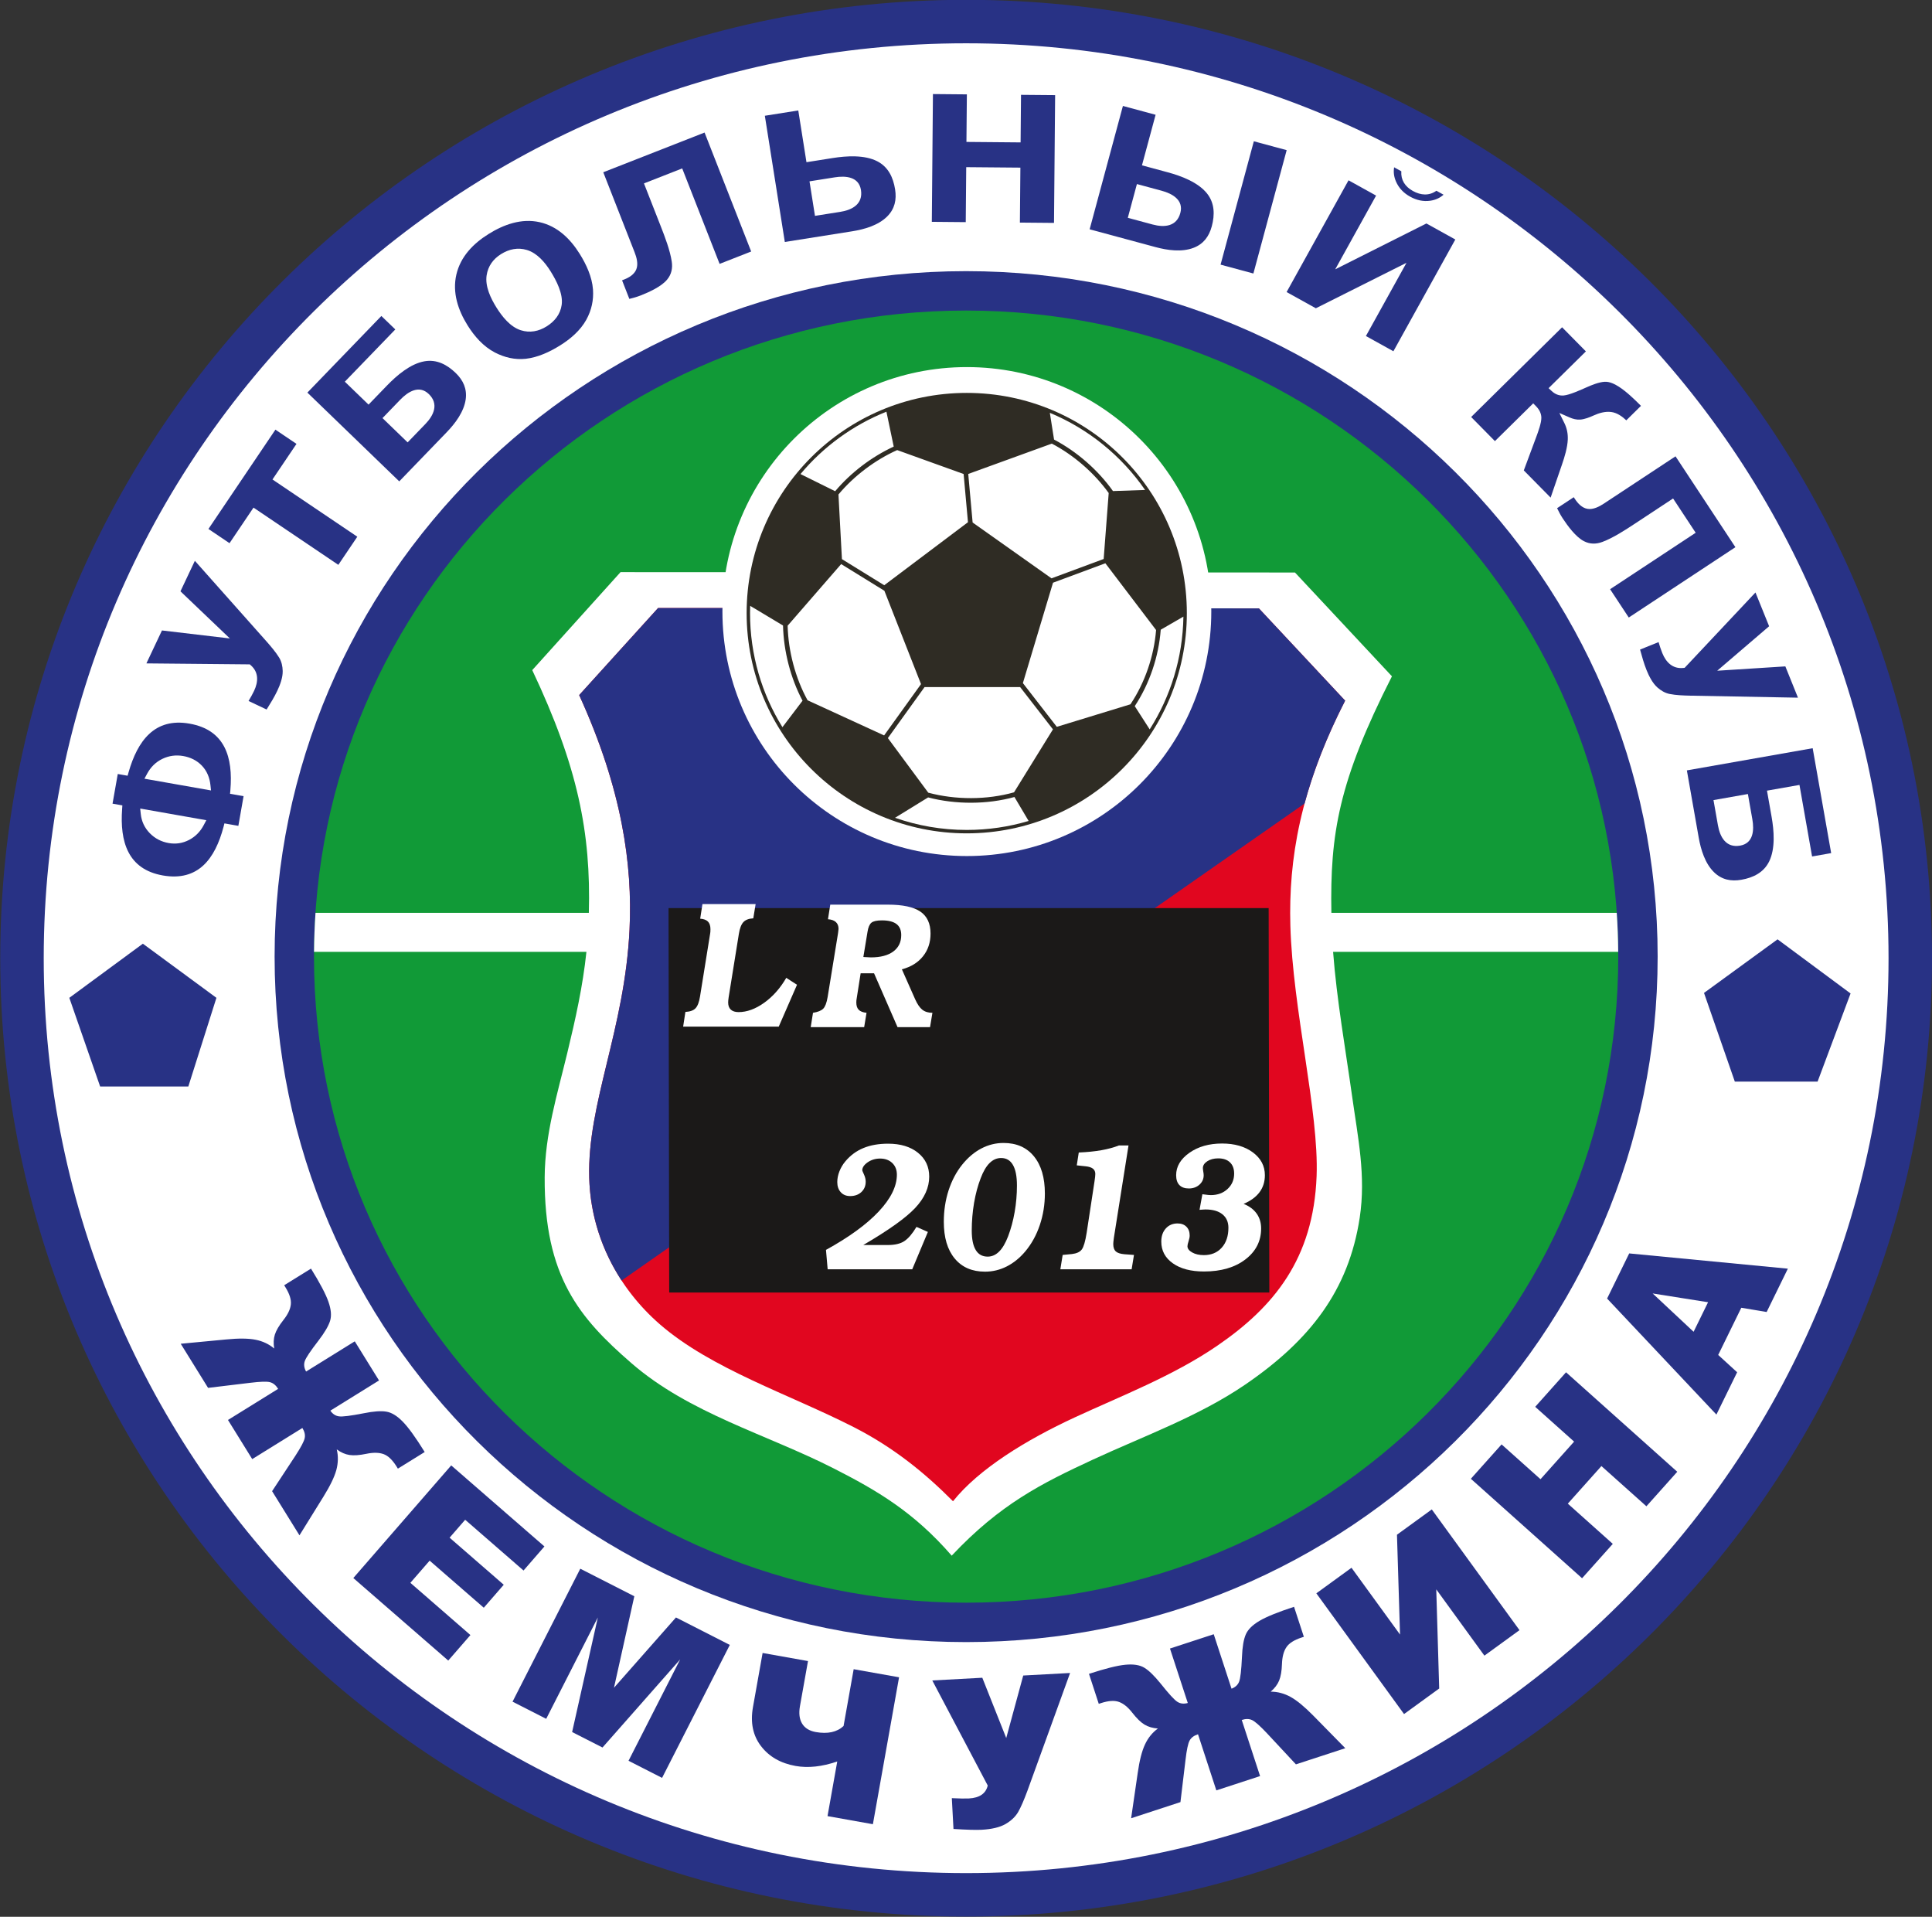 <?xml version="1.0" encoding="UTF-8"?>
<svg xmlns="http://www.w3.org/2000/svg" xmlns:xlink="http://www.w3.org/1999/xlink" width="567pt" height="562.4pt" viewBox="0 0 567 562.4" version="1.1">
<rect x="0" y="0" width="567" height="562.4" fill="#333333" stroke="none"/>
<defs>
<clipPath id="clip1">
  <path d="M 0 0 L 567 0 L 567 562.398 L 0 562.398 Z M 0 0 "/>
</clipPath>
</defs>
<g id="surface1">
<g clip-path="url(#clip1)" clip-rule="nonzero">
<path style=" stroke:none;fill-rule:evenodd;fill:rgb(15.697%,19.604%,52.147%);fill-opacity:1;" d="M 283.535 -0.051 C 440.09 -0.051 567.004 125.844 567.004 281.145 C 567.004 436.445 440.09 562.34 283.535 562.34 C 126.984 562.34 0.07 436.445 0.07 281.145 C 0.07 125.844 126.984 -0.051 283.535 -0.051 Z M 283.535 -0.051 "/>
</g>
<path style=" stroke:none;fill-rule:evenodd;fill:rgb(100%,100%,100%);fill-opacity:1;" d="M 283.535 12.703 C 433.047 12.703 554.246 132.891 554.246 281.145 C 554.246 429.398 433.047 549.586 283.535 549.586 C 134.027 549.586 12.832 429.398 12.832 281.145 C 12.832 132.891 134.027 12.703 283.535 12.703 Z M 283.535 12.703 "/>
<path style=" stroke:none;fill-rule:evenodd;fill:rgb(15.697%,19.604%,52.147%);fill-opacity:1;" d="M 283.535 79.559 C 395.621 79.559 486.484 169.605 486.484 280.68 C 486.484 391.758 395.621 481.805 283.535 481.805 C 171.449 481.805 80.59 391.758 80.59 280.68 C 80.59 169.605 171.449 79.559 283.535 79.559 Z M 283.535 79.559 "/>
<path style=" stroke:none;fill-rule:evenodd;fill:rgb(6.665%,60.352%,21.556%);fill-opacity:1;" d="M 283.535 91.117 C 389.238 91.117 474.926 175.988 474.926 280.68 C 474.926 385.375 389.238 470.242 283.535 470.242 C 177.84 470.242 92.145 385.375 92.145 280.68 C 92.145 175.988 177.84 91.117 283.535 91.117 Z M 283.535 91.117 "/>
<path style=" stroke:none;fill-rule:evenodd;fill:rgb(100%,100%,100%);fill-opacity:1;" d="M 92.594 267.836 L 172.812 267.836 C 173.441 244.363 169.617 224.98 156.203 196.617 L 182.113 167.867 L 380.051 167.98 L 408.504 198.434 C 392.82 229.312 390.324 244.672 390.73 267.836 L 474.48 267.836 C 474.734 271.625 474.879 275.441 474.906 279.285 L 391.234 279.285 C 392.297 293.297 394.906 308.02 396.809 321.613 C 398.516 333.793 400.91 344.965 399.051 357.258 C 395.809 378.672 384.383 393.293 365.52 406.199 C 351.844 415.555 335.664 421.352 320.734 428.266 C 305.656 435.254 293.488 441.359 279.305 456.445 C 268.191 443.633 257.387 437.316 244.695 430.855 C 224.887 420.777 202.324 414.727 185.312 399.965 C 170.023 386.699 159.699 374.539 159.852 345.422 C 159.914 332.797 163.547 321.121 166.488 308.945 C 168.898 298.996 171.047 289.34 172.102 279.285 L 92.164 279.285 C 92.195 275.441 92.34 271.625 92.594 267.836 Z M 92.594 267.836 "/>
<path style=" stroke:none;fill-rule:evenodd;fill:rgb(88.281%,2.353%,12.157%);fill-opacity:1;" d="M 169.977 203.945 L 193.133 178.395 L 369.461 178.504 L 394.77 205.578 C 381.461 231.586 378.164 252.32 378.691 271.535 C 379.379 296.246 387.117 326.191 386.395 345.09 C 385.469 369.34 373.859 383.477 357.199 394.875 C 344.242 403.742 329.02 409.57 315.371 415.898 C 301.191 422.469 287.305 430.949 279.684 440.48 C 271.426 432.172 262.23 424.672 250.48 418.691 C 231.535 409.047 208.762 401.668 193.672 388.578 C 181.734 378.219 173.398 363.098 172.922 345.555 C 172.32 323.652 183.355 302.145 184.758 272.664 C 185.656 253.77 182.598 231.594 169.977 203.945 Z M 169.977 203.945 "/>
<path style=" stroke:none;fill-rule:evenodd;fill:rgb(15.697%,19.604%,52.147%);fill-opacity:1;" d="M 169.977 203.945 L 193.133 178.395 L 369.461 178.504 L 394.77 205.578 C 389.191 216.473 385.379 226.445 382.859 235.766 L 182.422 375.715 C 176.77 367.07 173.227 356.812 172.922 345.555 C 172.32 323.652 183.355 302.145 184.758 272.664 C 185.656 253.77 182.598 231.594 169.977 203.945 Z M 169.977 203.945 "/>
<path style=" stroke:none;fill-rule:evenodd;fill:rgb(100%,100%,100%);fill-opacity:1;" d="M 283.754 107.707 C 323.371 107.707 355.488 139.82 355.488 179.438 C 355.488 219.055 323.371 251.172 283.754 251.172 C 244.133 251.172 212.016 219.055 212.016 179.438 C 212.016 139.82 244.133 107.707 283.754 107.707 Z M 283.754 107.707 "/>
<path style=" stroke:none;fill-rule:evenodd;fill:rgb(18.431%,17.259%,14.11%);fill-opacity:1;" d="M 283.719 115.281 C 319.395 115.281 348.312 144.207 348.312 179.895 C 348.312 215.582 319.395 244.512 283.719 244.512 C 248.047 244.512 219.121 215.582 219.121 179.895 C 219.121 144.207 248.047 115.281 283.719 115.281 Z M 283.719 115.281 "/>
<path style=" stroke:none;fill-rule:evenodd;fill:rgb(100%,100%,100%);fill-opacity:1;" d="M 285.445 153.309 L 308.594 169.688 L 323.902 164.012 L 325.379 144.66 C 321.148 138.781 315.152 133.547 308.688 130.16 L 284.16 139.062 Z M 308.105 121.125 C 319.465 125.852 329.156 133.77 336.062 143.762 L 326.629 144.078 C 322.27 137.945 316.059 132.496 309.34 128.973 Z M 347.305 180.922 C 347.113 193.082 343.508 204.414 337.41 214.004 L 333.027 207.188 C 337.359 200.645 340.062 192.617 340.652 184.762 Z M 301.879 240.875 C 296.121 242.59 290.027 243.512 283.719 243.512 C 276.344 243.512 269.262 242.254 262.676 239.941 L 272.383 233.969 C 280.438 236.074 289.715 236.07 297.719 233.848 Z M 229.629 213.359 C 223.602 203.641 220.117 192.172 220.117 179.895 C 220.117 179.18 220.133 178.465 220.156 177.758 L 229.801 183.531 C 229.973 191.031 232.004 198.973 235.527 205.594 Z M 234.926 139.094 C 241.633 131.074 250.281 124.734 260.145 120.793 L 262.289 131.031 C 255.828 134.016 249.684 138.672 245.098 144.129 Z M 309.016 214.004 L 299.391 201.598 L 271.336 201.598 L 260.574 216.562 L 272.426 232.578 C 280.398 234.723 289.672 234.727 297.598 232.473 Z M 300.195 200.426 L 310.152 213.258 L 331.762 206.645 C 336.008 200.305 338.68 192.496 339.285 184.852 L 324.402 165.27 L 309.035 170.973 Z M 259.469 215.781 L 270.297 200.719 L 259.547 173.336 L 246.863 165.508 L 231.156 183.582 C 231.34 191.043 233.422 198.957 237.004 205.465 Z M 247.09 164.055 L 259.504 171.715 L 284.078 153.219 L 282.801 139.078 L 263.301 132.059 C 256.828 134.961 250.641 139.617 246.07 145.078 Z M 247.09 164.055 "/>
<path style=" stroke:none;fill-rule:evenodd;fill:rgb(10.594%,9.813%,9.424%);fill-opacity:1;" d="M 196.199 266.438 L 196.395 379.242 L 372.516 379.242 L 372.32 266.438 Z M 196.199 266.438 "/>
<path style=" stroke:none;fill-rule:evenodd;fill:rgb(100%,100%,100%);fill-opacity:1;" d="M 221.762 265.27 L 221.074 269.445 C 219.762 269.516 218.797 269.887 218.172 270.551 C 217.547 271.219 217.109 272.359 216.848 273.965 L 213.84 292.645 C 213.789 292.996 213.758 293.289 213.73 293.527 C 213.711 293.77 213.699 293.98 213.699 294.148 C 213.699 295.055 213.961 295.746 214.477 296.234 C 215.004 296.719 215.766 296.961 216.758 296.961 C 219.203 296.961 221.711 296.047 224.258 294.23 C 226.797 292.41 228.969 289.977 230.754 286.906 L 233.906 288.938 L 228.547 301.215 L 200.488 301.215 L 201.152 296.906 C 202.512 296.836 203.504 296.48 204.113 295.844 C 204.73 295.203 205.176 294.051 205.441 292.387 L 208.406 273.965 C 208.438 273.797 208.465 273.621 208.477 273.434 C 208.492 273.258 208.504 272.988 208.504 272.645 C 208.504 271.633 208.258 270.891 207.766 270.395 C 207.281 269.906 206.52 269.621 205.488 269.551 L 206.152 265.27 Z M 221.762 265.27 "/>
<path style=" stroke:none;fill-rule:evenodd;fill:rgb(100%,100%,100%);fill-opacity:1;" d="M 253.379 280.773 L 253.539 280.801 C 254.48 280.871 255.16 280.906 255.578 280.906 C 258.422 280.906 260.605 280.328 262.164 279.176 C 263.715 278.023 264.492 276.422 264.492 274.355 C 264.492 272.902 264.027 271.82 263.09 271.109 C 262.148 270.402 260.73 270.047 258.828 270.047 C 257.316 270.047 256.285 270.277 255.734 270.738 C 255.188 271.191 254.801 272.086 254.598 273.398 Z M 237.926 301.375 L 238.598 297.164 C 240.023 296.941 241.023 296.535 241.598 295.957 C 242.18 295.371 242.605 294.238 242.895 292.535 L 245.895 274.125 C 245.91 274.02 245.938 273.859 245.969 273.629 C 246.051 273.078 246.094 272.715 246.094 272.539 C 246.094 271.68 245.828 271.004 245.297 270.527 C 244.773 270.055 244.004 269.781 242.992 269.711 L 243.664 265.43 L 260.559 265.43 C 264.93 265.43 268.109 266.109 270.102 267.469 C 272.094 268.824 273.094 270.977 273.094 273.922 C 273.094 276.52 272.355 278.734 270.883 280.578 C 269.414 282.422 267.348 283.699 264.684 284.406 L 268.578 293.191 C 269.234 294.664 269.945 295.691 270.699 296.277 C 271.465 296.871 272.445 297.164 273.645 297.164 L 272.945 301.375 L 263.41 301.375 L 256.516 285.578 L 252.578 285.578 L 251.445 292.801 C 251.398 293.043 251.363 293.273 251.34 293.484 C 251.316 293.707 251.309 293.918 251.309 294.121 C 251.309 295.082 251.539 295.797 252.012 296.277 C 252.488 296.766 253.254 297.059 254.309 297.164 L 253.613 301.375 Z M 237.926 301.375 "/>
<path style=" stroke:none;fill-rule:evenodd;fill:rgb(100%,100%,100%);fill-opacity:1;" d="M 242.902 372.418 L 242.406 366.727 C 249.148 363.02 254.297 359.273 257.863 355.488 C 261.426 351.691 263.215 348.086 263.215 344.652 C 263.215 343.234 262.758 342.094 261.848 341.223 C 260.941 340.363 259.754 339.93 258.281 339.93 C 256.922 339.93 255.715 340.293 254.648 341.027 C 253.586 341.766 253.055 342.555 253.055 343.387 C 253.055 343.465 253.223 343.875 253.559 344.602 C 253.895 345.328 254.062 346.039 254.062 346.73 C 254.062 347.961 253.633 348.973 252.789 349.762 C 251.934 350.551 250.84 350.938 249.504 350.938 C 248.352 350.938 247.438 350.566 246.754 349.812 C 246.066 349.059 245.723 348.066 245.723 346.836 C 245.723 345.797 245.934 344.742 246.352 343.68 C 246.77 342.617 247.355 341.621 248.129 340.711 C 249.586 338.98 251.34 337.688 253.398 336.844 C 255.461 335.992 257.871 335.566 260.633 335.566 C 264.281 335.566 267.203 336.453 269.406 338.227 C 271.609 340 272.703 342.34 272.703 345.23 C 272.703 348.43 271.336 351.496 268.59 354.422 C 265.84 357.348 260.758 360.973 253.348 365.301 L 260.539 365.301 C 262.633 365.301 264.254 364.918 265.402 364.156 C 266.559 363.395 267.746 362.004 268.969 359.98 L 272.312 361.461 L 267.723 372.418 Z M 242.902 372.418 "/>
<path style=" stroke:none;fill-rule:evenodd;fill:rgb(100%,100%,100%);fill-opacity:1;" d="M 293.801 339.77 C 292.547 339.77 291.426 340.258 290.426 341.242 C 289.43 342.219 288.555 343.707 287.801 345.719 C 286.973 347.863 286.328 350.266 285.867 352.926 C 285.422 355.586 285.188 358.289 285.188 361.043 C 285.188 363.59 285.586 365.504 286.367 366.781 C 287.145 368.066 288.316 368.703 289.863 368.703 C 291.113 368.703 292.227 368.207 293.219 367.223 C 294.211 366.238 295.094 364.742 295.863 362.73 C 296.688 360.566 297.328 358.199 297.777 355.637 C 298.227 353.074 298.449 350.477 298.449 347.848 C 298.449 345.16 298.055 343.148 297.27 341.801 C 296.492 340.445 295.328 339.77 293.801 339.77 Z M 289.078 373.117 C 285.285 373.117 282.324 371.832 280.188 369.262 C 278.051 366.691 276.988 363.094 276.988 358.473 C 276.988 355.23 277.453 352.172 278.387 349.273 C 279.328 346.383 280.656 343.867 282.383 341.719 C 284.074 339.621 285.949 338.043 288.004 336.969 C 290.059 335.895 292.227 335.355 294.52 335.355 C 298.316 335.355 301.297 336.66 303.434 339.273 C 305.578 341.891 306.648 345.531 306.648 350.188 C 306.648 353.422 306.148 356.508 305.16 359.441 C 304.172 362.383 302.754 364.945 300.922 367.145 C 299.297 369.086 297.465 370.566 295.453 371.586 C 293.438 372.605 291.312 373.117 289.078 373.117 Z M 289.078 373.117 "/>
<path style=" stroke:none;fill-rule:evenodd;fill:rgb(100%,100%,100%);fill-opacity:1;" d="M 311.188 372.418 L 311.871 368.207 L 314.57 367.949 C 315.969 367.789 316.941 367.34 317.496 366.586 C 318.047 365.832 318.516 364.211 318.91 361.719 L 321.215 346.621 C 321.305 346.039 321.367 345.574 321.398 345.25 C 321.43 344.922 321.449 344.652 321.449 344.441 C 321.449 343.785 321.223 343.273 320.766 342.906 C 320.309 342.543 319.609 342.312 318.672 342.207 L 316.008 341.926 L 316.594 338.156 C 319.062 338.051 321.27 337.828 323.223 337.484 C 325.176 337.137 326.902 336.668 328.391 336.082 L 331.195 336.082 L 326.91 363.117 C 326.895 363.207 326.879 363.324 326.863 363.484 C 326.766 364.191 326.719 364.695 326.719 365.016 C 326.719 366 326.969 366.719 327.449 367.168 C 327.941 367.621 328.785 367.898 329.996 368.004 L 332.797 368.207 L 332.109 372.418 Z M 311.188 372.418 "/>
<path style=" stroke:none;fill-rule:evenodd;fill:rgb(100%,100%,100%);fill-opacity:1;" d="M 364.973 353.227 C 366.656 353.898 367.938 354.855 368.805 356.082 C 369.68 357.312 370.113 358.766 370.113 360.449 C 370.113 364.148 368.566 367.18 365.48 369.535 C 362.391 371.887 358.355 373.066 353.352 373.066 C 349.504 373.066 346.461 372.266 344.203 370.664 C 341.938 369.066 340.812 366.941 340.812 364.289 C 340.812 362.703 341.254 361.418 342.145 360.434 C 343.027 359.457 344.176 358.969 345.598 358.969 C 346.688 358.969 347.551 359.289 348.188 359.93 C 348.828 360.574 349.145 361.434 349.145 362.523 C 349.145 362.961 349.039 363.508 348.82 364.172 C 348.598 364.84 348.492 365.336 348.492 365.664 C 348.492 366.355 348.961 366.965 349.879 367.48 C 350.805 368.004 351.949 368.262 353.305 368.262 C 355.492 368.262 357.242 367.535 358.551 366.078 C 359.855 364.625 360.512 362.676 360.512 360.238 C 360.512 358.543 359.922 357.223 358.754 356.285 C 357.578 355.336 355.922 354.867 353.785 354.867 C 353.59 354.867 353.371 354.875 353.129 354.895 C 352.879 354.91 352.512 354.938 352.039 354.973 L 352.871 350.398 C 353.641 350.496 354.188 350.566 354.512 350.602 C 354.84 350.637 355.109 350.656 355.312 350.656 C 357.316 350.656 358.961 350.062 360.254 348.863 C 361.547 347.668 362.195 346.16 362.195 344.344 C 362.195 342.926 361.785 341.828 360.969 341.047 C 360.16 340.266 359.008 339.875 357.52 339.875 C 356.246 339.875 355.176 340.16 354.309 340.719 C 353.453 341.285 353.02 341.949 353.02 342.73 C 353.02 342.945 353.059 343.273 353.133 343.734 C 353.215 344.195 353.254 344.547 353.254 344.812 C 353.254 345.922 352.84 346.844 352.012 347.59 C 351.18 348.332 350.141 348.707 348.898 348.707 C 347.691 348.707 346.758 348.367 346.121 347.703 C 345.484 347.039 345.172 346.074 345.172 344.812 C 345.172 342.27 346.461 340.082 349.047 338.254 C 351.629 336.43 354.836 335.516 358.648 335.516 C 362.348 335.516 365.371 336.395 367.715 338.141 C 370.047 339.887 371.215 342.109 371.215 344.812 C 371.215 346.738 370.691 348.395 369.645 349.805 C 368.602 351.203 367.039 352.348 364.973 353.227 Z M 364.973 353.227 "/>
<path style=" stroke:none;fill-rule:evenodd;fill:rgb(15.697%,19.604%,52.147%);fill-opacity:1;" d="M 531.805 251.297 L 537.406 250.309 L 531.98 219.531 L 495.059 226.039 L 498.535 245.754 C 499.16 249.305 500.402 253.383 503.07 255.957 C 505.316 258.121 508.023 258.664 511.055 258.129 C 514.531 257.52 517.609 256.02 519.215 252.742 C 521.066 248.949 520.633 243.68 519.926 239.66 L 518.57 231.984 L 528.105 230.305 Z M 502.871 234.754 L 512.969 232.973 L 514.273 240.371 C 514.844 243.586 514.586 247.426 510.691 248.113 C 506.621 248.832 504.801 245.707 504.176 242.152 Z M 502.871 234.754 "/>
<path style=" stroke:none;fill-rule:evenodd;fill:rgb(15.697%,19.604%,52.147%);fill-opacity:1;" d="M 515.191 173.836 L 494.41 195.941 L 493.965 195.988 C 490.871 196.289 488.934 194.312 487.84 191.602 C 487.426 190.578 487.074 189.48 486.754 188.395 L 481.324 190.59 C 481.871 192.598 482.473 194.742 483.23 196.617 C 483.941 198.375 484.984 200.453 486.43 201.727 C 487.461 202.629 488.652 203.348 490.004 203.617 C 491.902 203.992 494.09 204.066 496.016 204.113 L 527.664 204.703 L 523.961 195.523 L 503.965 196.797 L 519.199 183.746 Z M 515.191 173.836 "/>
<path style=" stroke:none;fill-rule:evenodd;fill:rgb(15.697%,19.604%,52.147%);fill-opacity:1;" d="M 478.008 181.188 L 509.305 160.551 L 491.727 133.891 L 470.695 147.762 C 469.355 148.645 467.551 149.59 465.891 149.301 C 464.281 149.023 463.086 147.734 462.223 146.43 L 461.863 145.883 L 456.973 149.105 C 457.465 150.145 458.016 151.172 458.641 152.125 C 460.094 154.324 462.441 157.543 464.84 158.781 C 466.617 159.699 468.434 159.691 470.289 158.996 C 473.43 157.82 476.98 155.508 479.773 153.668 L 491.012 146.258 L 497.645 156.316 L 472.527 172.879 Z M 478.008 181.188 "/>
<path style=" stroke:none;fill-rule:evenodd;fill:rgb(15.697%,19.604%,52.147%);fill-opacity:1;" d="M 455.074 146.004 L 458.406 136.305 C 459.176 134.074 460.008 131.336 460.109 128.969 C 460.176 127.266 459.859 125.645 459.102 124.117 L 457.641 121.172 L 460.652 122.488 C 461.629 122.918 462.688 123.188 463.758 123.113 C 465.047 123.02 466.516 122.445 467.684 121.91 C 469.273 121.191 471.09 120.652 472.848 120.883 C 474.539 121.098 476.059 122.16 477.285 123.328 L 481.59 119.082 C 479.633 117.117 477.316 114.891 475.109 113.469 C 473.938 112.711 472.379 111.922 470.934 112.016 C 469.246 112.109 467.102 112.98 465.574 113.664 C 463.977 114.367 460.59 115.918 458.879 116.039 C 457.539 116.152 456.367 115.645 455.395 114.742 L 454.48 113.891 L 465.422 103.102 L 458.441 96.027 L 431.754 122.352 L 438.727 129.426 L 449.965 118.348 L 450.801 119.199 C 451.703 120.121 452.328 121.227 452.352 122.543 C 452.379 124.078 451.434 126.641 450.902 128.078 L 447.203 138.023 Z M 455.074 146.004 "/>
<path style=" stroke:none;fill-rule:evenodd;fill:rgb(15.697%,19.604%,52.147%);fill-opacity:1;" d="M 427.105 70.273 L 418.621 65.57 L 391.859 79.023 L 403.855 57.387 L 395.766 52.902 L 377.59 85.691 L 386.172 90.449 L 412.777 77.105 L 400.867 98.594 L 408.93 103.062 Z M 423.652 57.129 L 421.555 55.965 C 419.441 57.488 417.012 57.344 414.645 56.031 C 412.316 54.738 411.086 52.781 411.254 50.254 L 409.145 49.086 C 408.906 50.488 409.09 51.867 409.688 53.254 C 410.547 55.23 411.969 56.664 413.844 57.703 C 415.715 58.738 417.695 59.203 419.812 58.887 C 421.312 58.656 422.586 58.074 423.652 57.129 Z M 423.652 57.129 "/>
<path style=" stroke:none;fill-rule:evenodd;fill:rgb(15.697%,19.604%,52.147%);fill-opacity:1;" d="M 339.145 33.676 L 329.551 31.086 L 319.785 67.281 L 339.109 72.496 C 342.594 73.438 346.809 74.043 350.273 72.715 C 353.188 71.602 354.828 69.387 355.629 66.41 C 356.547 63.02 356.488 59.566 354.215 56.738 C 351.562 53.449 346.609 51.605 342.664 50.543 L 335.141 48.512 Z M 330.988 63.906 L 333.66 54.004 L 340.914 55.961 C 344.055 56.809 347.43 58.691 346.402 62.488 C 345.328 66.48 341.727 66.805 338.242 65.863 Z M 367.973 41.453 L 358.211 77.648 L 367.844 80.25 L 377.609 44.055 Z M 367.973 41.453 "/>
<path style=" stroke:none;fill-rule:evenodd;fill:rgb(15.697%,19.604%,52.147%);fill-opacity:1;" d="M 273.797 27.598 L 273.469 65.086 L 283.426 65.176 L 283.566 49.047 L 299.461 49.184 L 299.316 65.312 L 309.328 65.402 L 309.656 27.91 L 299.645 27.824 L 299.523 41.781 L 283.629 41.641 L 283.754 27.688 Z M 273.797 27.598 "/>
<path style=" stroke:none;fill-rule:evenodd;fill:rgb(15.697%,19.604%,52.147%);fill-opacity:1;" d="M 234.277 32.41 L 224.465 33.965 L 230.328 70.996 L 250.102 67.863 C 253.66 67.297 257.758 66.129 260.379 63.504 C 262.586 61.297 263.176 58.605 262.691 55.562 C 262.141 52.078 260.695 48.973 257.445 47.312 C 253.688 45.391 248.414 45.73 244.379 46.371 L 236.68 47.59 Z M 239.176 63.336 L 237.57 53.207 L 244.992 52.031 C 248.219 51.52 252.051 51.848 252.672 55.75 C 253.316 59.832 250.164 61.598 246.598 62.16 Z M 239.176 63.336 "/>
<path style=" stroke:none;fill-rule:evenodd;fill:rgb(15.697%,19.604%,52.147%);fill-opacity:1;" d="M 220.453 73.793 L 206.777 38.891 L 177.047 50.543 L 186.234 74 C 186.82 75.492 187.371 77.449 186.746 79.016 C 186.141 80.531 184.629 81.438 183.172 82.008 L 182.562 82.246 L 184.699 87.699 C 185.82 87.434 186.938 87.109 188.004 86.695 C 190.453 85.73 194.09 84.105 195.801 82.016 C 197.074 80.461 197.438 78.699 197.141 76.73 C 196.645 73.414 195.121 69.461 193.902 66.348 L 188.988 53.812 L 200.211 49.414 L 211.188 77.426 Z M 220.453 73.793 "/>
<path style=" stroke:none;fill-rule:evenodd;fill:rgb(15.697%,19.604%,52.147%);fill-opacity:1;" d="M 137.215 95.449 C 139.223 98.668 141.84 101.664 145.254 103.434 C 148.09 104.895 151.094 105.605 154.273 105.273 C 157.859 104.883 161.371 103.227 164.398 101.336 C 167.453 99.426 170.328 96.969 172.09 93.777 C 173.598 91.016 174.254 88.062 174.027 84.926 C 173.754 81.23 172.07 77.594 170.133 74.492 C 167.363 70.062 163.602 66.371 158.379 65.191 C 153.07 63.996 147.867 65.859 143.395 68.652 C 138.891 71.465 135.16 75.273 133.93 80.57 C 132.711 85.84 134.422 90.977 137.215 95.449 Z M 142.812 80.801 C 143.223 78.074 144.727 76.004 147.047 74.555 C 149.398 73.086 151.961 72.543 154.641 73.348 C 157.688 74.273 159.98 77.031 161.605 79.633 C 163.281 82.32 165.301 86.184 164.84 89.465 C 164.438 92.238 162.773 94.297 160.43 95.762 C 158.078 97.23 155.512 97.738 152.844 96.895 C 149.742 95.906 147.348 92.867 145.691 90.215 C 144.027 87.555 142.324 84.031 142.812 80.801 Z M 142.812 80.801 "/>
<path style=" stroke:none;fill-rule:evenodd;fill:rgb(15.697%,19.604%,52.147%);fill-opacity:1;" d="M 116.012 96.66 L 111.922 92.711 L 90.211 115.191 L 117.172 141.238 L 131.078 126.84 C 133.59 124.246 136.152 120.848 136.672 117.176 C 137.098 114.094 135.945 111.57 133.738 109.438 C 131.203 106.992 128.172 105.375 124.586 106.004 C 120.422 106.73 116.422 110.176 113.578 113.113 L 108.164 118.719 L 101.199 111.992 Z M 119.629 129.797 L 112.254 122.672 L 117.477 117.266 C 119.746 114.918 123.004 112.871 125.844 115.617 C 128.816 118.488 127.359 121.797 124.852 124.395 Z M 119.629 129.797 "/>
<path style=" stroke:none;fill-rule:evenodd;fill:rgb(15.697%,19.604%,52.147%);fill-opacity:1;" d="M 61.172 155.203 L 67.359 159.375 L 74.398 148.938 L 99.293 165.73 L 104.863 157.477 L 79.965 140.684 L 87.012 130.238 L 80.828 126.066 Z M 61.172 155.203 "/>
<path style=" stroke:none;fill-rule:evenodd;fill:rgb(15.697%,19.604%,52.147%);fill-opacity:1;" d="M 42.965 194.645 L 73.305 194.93 L 73.641 195.227 C 75.961 197.293 75.816 200.055 74.57 202.699 C 74.098 203.699 73.527 204.699 72.945 205.672 L 78.242 208.176 C 79.348 206.41 80.516 204.516 81.379 202.688 C 82.191 200.973 83.012 198.797 82.965 196.871 C 82.93 195.504 82.648 194.137 81.934 192.961 C 80.918 191.312 79.492 189.656 78.223 188.207 L 57.188 164.547 L 52.961 173.496 L 67.457 187.328 L 47.531 184.98 Z M 42.965 194.645 "/>
<path style=" stroke:none;fill-rule:evenodd;fill:rgb(15.697%,19.604%,52.147%);fill-opacity:1;" d="M 34.562 227.098 L 33.027 235.801 L 35.914 236.309 L 35.84 237.387 C 35.156 246.855 37.457 255.043 47.77 256.863 C 58.172 258.695 63.113 251.969 65.59 242.652 L 65.867 241.59 L 69.953 242.312 L 71.484 233.605 L 67.516 232.906 L 67.609 231.82 C 68.414 222.199 66.043 214.156 55.621 212.32 C 45.309 210.5 40.352 217.453 37.742 226.57 L 37.445 227.605 Z M 61.926 231.922 L 42.391 228.477 L 43.176 227.02 C 44.211 225.094 45.688 223.598 47.664 222.652 C 49.602 221.719 51.656 221.457 53.777 221.828 C 55.895 222.203 57.781 223.105 59.27 224.672 C 60.758 226.246 61.535 228.199 61.758 230.344 Z M 59.785 242.105 C 58.789 243.996 57.348 245.48 55.453 246.461 C 53.582 247.426 51.578 247.727 49.504 247.359 C 47.34 246.98 45.461 246.02 43.93 244.438 C 42.414 242.871 41.531 240.973 41.309 238.809 L 41.145 237.234 L 60.551 240.656 Z M 59.785 242.105 "/>
<path style=" stroke:none;fill-rule:evenodd;fill:rgb(15.697%,19.604%,52.147%);fill-opacity:1;" d="M 87.887 450.477 L 79.855 437.523 L 86.711 427.098 C 88.316 424.625 89.223 422.91 89.418 421.973 C 89.621 421.02 89.395 420.035 88.742 418.984 L 74.023 428.113 L 66.906 416.633 L 81.629 407.504 C 80.965 406.441 80.176 405.789 79.234 405.543 C 78.305 405.305 76.379 405.363 73.457 405.723 L 61.066 407.215 L 53.039 394.27 L 66.352 393.008 C 70.035 392.645 72.934 392.672 75.031 393.098 C 77.129 393.516 78.941 394.379 80.477 395.672 C 80.219 394.172 80.281 392.805 80.664 391.582 C 81.047 390.363 81.883 388.945 83.18 387.301 C 84.473 385.672 85.203 384.152 85.352 382.738 C 85.512 381.332 84.984 379.645 83.762 377.68 L 83.402 377.098 L 91.27 372.223 C 93.891 376.449 95.605 379.695 96.387 381.941 C 97.176 384.199 97.34 386.066 96.867 387.57 C 96.398 389.062 95.277 390.969 93.512 393.285 C 91.102 396.398 89.742 398.43 89.434 399.398 C 89.113 400.367 89.246 401.379 89.832 402.418 L 104.117 393.559 L 111.234 405.039 L 96.953 413.898 C 97.609 414.867 98.453 415.426 99.461 415.566 C 100.465 415.723 102.891 415.418 106.766 414.66 C 109.609 414.082 111.816 413.926 113.367 414.188 C 114.926 414.434 116.531 415.418 118.203 417.129 C 119.871 418.828 122.016 421.805 124.637 426.035 L 116.77 430.91 L 116.41 430.332 C 115.191 428.363 113.914 427.141 112.59 426.656 C 111.254 426.168 109.559 426.133 107.52 426.559 C 105.473 426.988 103.824 427.098 102.566 426.906 C 101.309 426.715 100.059 426.172 98.832 425.266 C 99.301 427.25 99.258 429.27 98.703 431.332 C 98.137 433.383 96.879 435.977 94.938 439.109 Z M 87.887 450.477 "/>
<path style=" stroke:none;fill-rule:evenodd;fill:rgb(15.697%,19.604%,52.147%);fill-opacity:1;" d="M 132.422 429.961 L 159.777 453.742 L 153.645 460.801 L 136.516 445.91 L 131.949 451.168 L 147.84 464.977 L 141.98 471.719 L 126.09 457.906 L 120.434 464.414 L 138.059 479.738 L 131.551 487.223 L 103.691 463.008 Z M 132.422 429.961 "/>
<path style=" stroke:none;fill-rule:evenodd;fill:rgb(15.697%,19.604%,52.147%);fill-opacity:1;" d="M 170.301 460.273 L 186.16 468.355 L 180.188 495.207 L 198.379 474.578 L 214.184 482.633 L 194.305 521.645 L 184.461 516.629 L 199.617 486.879 L 176.82 512.734 L 167.906 508.195 L 175.453 474.57 L 160.297 504.316 L 150.422 499.285 Z M 170.301 460.273 "/>
<path style=" stroke:none;fill-rule:evenodd;fill:rgb(15.697%,19.604%,52.147%);fill-opacity:1;" d="M 256.176 535.238 L 242.859 532.863 L 245.715 516.836 C 241.227 518.367 237.16 518.805 233.488 518.148 C 229.102 517.367 225.719 515.43 223.336 512.32 C 220.953 509.215 220.176 505.402 220.98 500.875 L 223.809 484.996 L 237.129 487.371 L 234.77 500.598 C 234.398 502.695 234.602 504.41 235.402 505.723 C 236.203 507.035 237.535 507.863 239.422 508.199 C 242.906 508.82 245.621 508.227 247.566 506.43 L 250.535 489.758 L 263.855 492.129 Z M 256.176 535.238 "/>
<path style=" stroke:none;fill-rule:evenodd;fill:rgb(15.697%,19.604%,52.147%);fill-opacity:1;" d="M 273.605 493.059 L 288.285 492.266 L 295.309 509.953 L 300.297 491.613 L 314.051 490.867 L 301.535 525.402 C 300.504 528.191 299.594 530.285 298.797 531.676 C 297.988 533.055 296.746 534.234 295.086 535.195 C 293.41 536.152 291.07 536.707 288.066 536.871 C 286.48 536.957 283.73 536.883 279.828 536.633 L 279.34 527.594 C 281.641 527.715 283.316 527.734 284.363 527.68 C 287.488 527.508 289.32 526.246 289.879 523.887 Z M 273.605 493.059 "/>
<path style=" stroke:none;fill-rule:evenodd;fill:rgb(15.697%,19.604%,52.147%);fill-opacity:1;" d="M 394.816 512.941 L 380.328 517.676 L 371.824 508.551 C 369.801 506.402 368.352 505.117 367.488 504.703 C 366.609 504.281 365.598 504.27 364.426 504.652 L 369.805 521.117 L 356.969 525.312 L 351.59 508.848 C 350.395 509.238 349.574 509.852 349.117 510.707 C 348.664 511.555 348.262 513.441 347.922 516.363 L 346.434 528.754 L 331.961 533.488 L 333.887 520.254 C 334.402 516.59 335.117 513.781 336.027 511.844 C 336.926 509.906 338.195 508.344 339.816 507.16 C 338.301 507.055 336.984 506.672 335.891 506.012 C 334.797 505.352 333.613 504.203 332.324 502.555 C 331.047 500.91 329.746 499.848 328.406 499.363 C 327.078 498.871 325.316 498.988 323.113 499.707 L 322.465 499.922 L 319.59 491.121 C 324.32 489.574 327.879 488.68 330.246 488.453 C 332.629 488.223 334.48 488.508 335.828 489.32 C 337.164 490.129 338.754 491.668 340.59 493.934 C 343.039 497.012 344.691 498.812 345.562 499.344 C 346.426 499.887 347.438 499.996 348.59 499.672 L 343.363 483.695 L 356.203 479.496 L 361.426 495.477 C 362.523 495.062 363.266 494.383 363.645 493.434 C 364.031 492.488 364.309 490.062 364.492 486.117 C 364.605 483.219 364.977 481.039 365.598 479.59 C 366.211 478.137 367.547 476.809 369.598 475.59 C 371.645 474.375 375.047 472.996 379.773 471.449 L 382.652 480.25 L 382.004 480.461 C 379.801 481.18 378.309 482.129 377.527 483.309 C 376.734 484.488 376.301 486.121 376.23 488.203 C 376.164 490.293 375.879 491.922 375.395 493.098 C 374.91 494.273 374.09 495.359 372.922 496.344 C 374.961 496.352 376.906 496.871 378.777 497.902 C 380.641 498.934 382.859 500.773 385.445 503.402 Z M 394.816 512.941 "/>
<path style=" stroke:none;fill-rule:evenodd;fill:rgb(15.697%,19.604%,52.147%);fill-opacity:1;" d="M 420.199 442.879 L 445.938 478.301 L 435.641 485.781 L 421.512 466.332 L 422.371 495.422 L 412.055 502.918 L 386.316 467.496 L 396.637 459.996 L 410.879 479.594 L 409.98 450.301 Z M 420.199 442.879 "/>
<path style=" stroke:none;fill-rule:evenodd;fill:rgb(15.697%,19.604%,52.147%);fill-opacity:1;" d="M 431.664 433.887 L 440.68 423.801 L 452.105 434.012 L 461.965 422.984 L 450.547 412.773 L 459.598 402.641 L 492.238 431.828 L 483.184 441.957 L 469.98 430.156 L 460.121 441.184 L 473.32 452.984 L 464.305 463.07 Z M 431.664 433.887 "/>
<path style=" stroke:none;fill-rule:evenodd;fill:rgb(15.697%,19.604%,52.147%);fill-opacity:1;" d="M 511.035 383.707 L 504.254 397.551 L 509.812 402.633 L 503.73 415.047 L 471.648 381.008 L 478.137 367.762 L 524.699 372.238 L 518.473 384.953 Z M 501.281 382.086 L 485.016 379.508 L 497.035 390.754 Z M 501.281 382.086 "/>
<path style=" stroke:none;fill-rule:evenodd;fill:rgb(15.697%,19.604%,52.147%);fill-opacity:1;" d="M 41.93 276.887 L 63.516 292.77 L 55.27 318.785 L 29.387 318.785 L 20.344 292.77 Z M 41.93 276.887 "/>
<path style=" stroke:none;fill-rule:evenodd;fill:rgb(15.697%,19.604%,52.147%);fill-opacity:1;" d="M 521.676 275.609 L 500.09 291.332 L 509.133 317.352 L 533.422 317.352 L 543.102 291.492 Z M 521.676 275.609 "/>
</g>
</svg>
